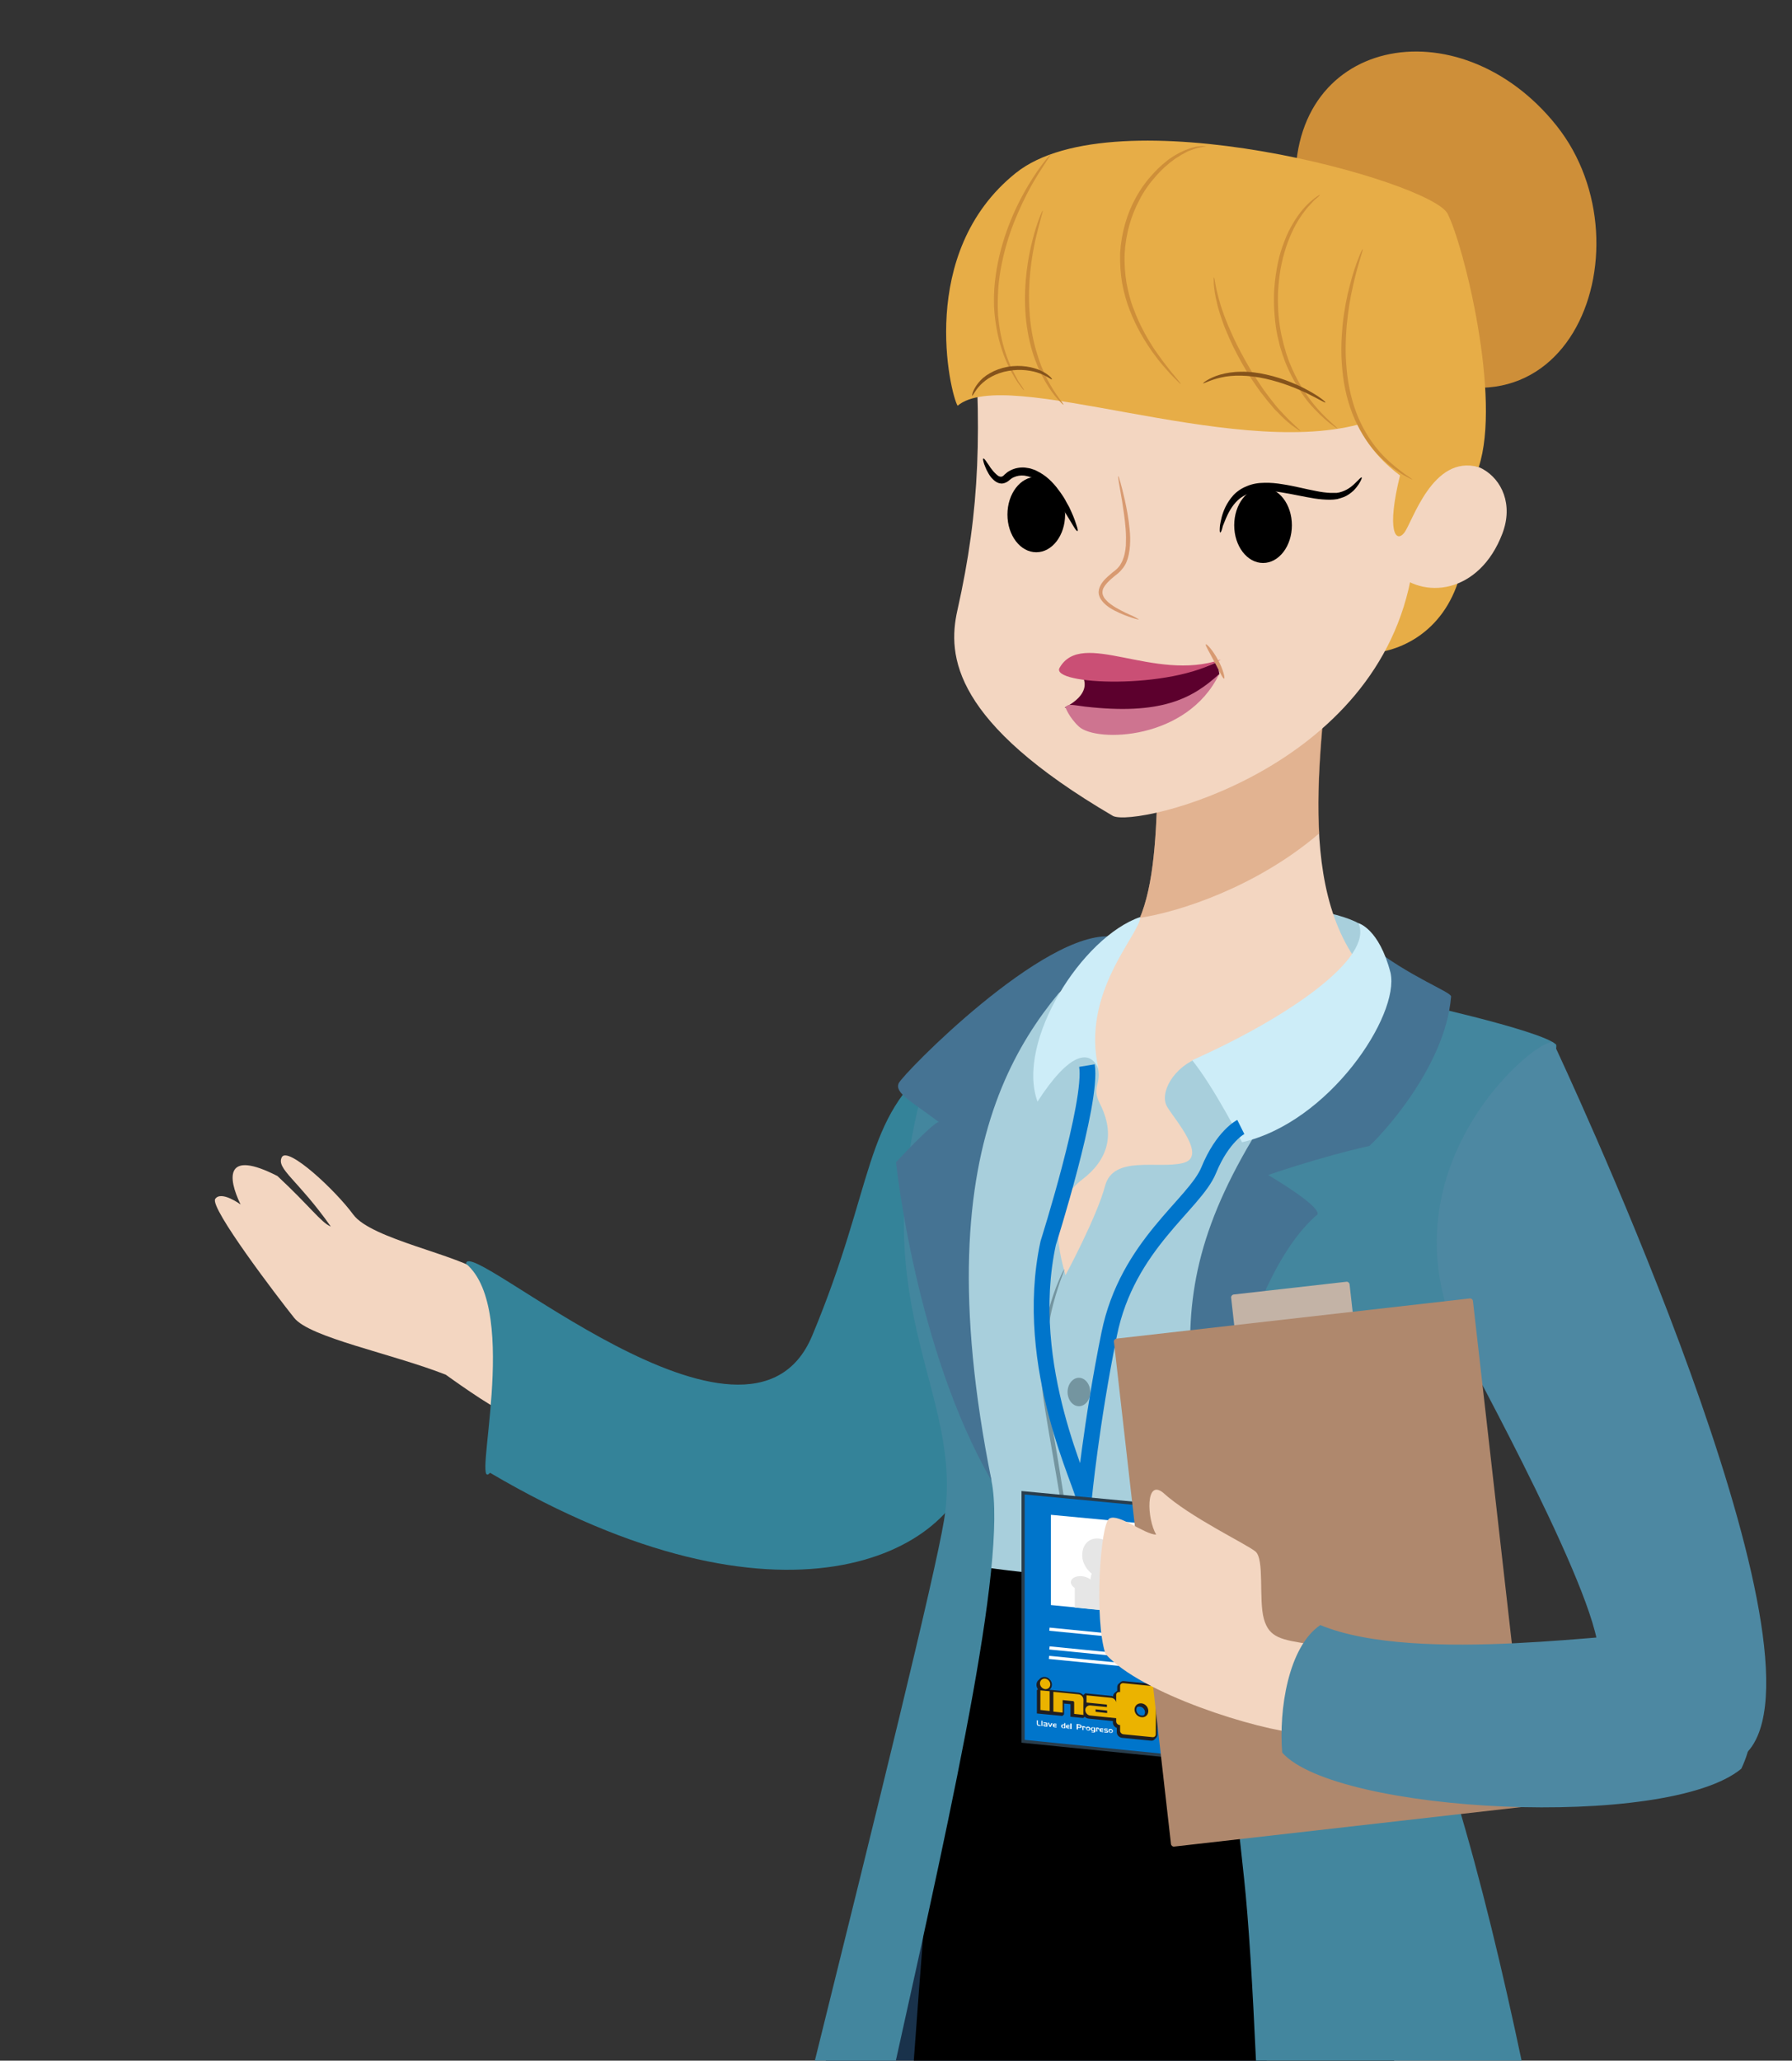 <?xml version="1.0" encoding="utf-8"?>
<!-- Generator: Adobe Illustrator 22.0.1, SVG Export Plug-In . SVG Version: 6.00 Build 0)  -->
<svg version="1.1" id="Capa_1" xmlns="http://www.w3.org/2000/svg" xmlns:xlink="http://www.w3.org/1999/xlink" x="0px" y="0px"
	 viewBox="0 0 870 1000" style="enable-background:new 0 0 870 1000;" xml:space="preserve">
<rect x="0" y="0" width="870" height="1000" fill="#333333" stroke="none"/>
<style type="text/css">
	.st0{fill:#F3D6C1;}
	.st1{fill:#19324B;}
	.st2{fill:#A8CFDC;}
	.st3{fill:#D29063;fill-opacity:0.5;}
	.st4{fill:#7495A0;}
	.st5{fill:#E7AD47;}
	.st6{fill:#D89A71;}
	.st7{fill:#43869E;}
	.st8{fill:#457393;}
	.st9{fill:#CDEDF8;}
	.st10{fill:#348399;}
	.st11{fill:#CE8F39;}
	.st12{fill:#85531B;}
	.st13{fill:#7B8285;}
	.st14{fill:#5C002D;}
	.st15{fill:#CE7490;}
	.st16{fill:#CA4F75;}
	.st17{fill:none;stroke:#0075CB;stroke-width:7.651;stroke-miterlimit:10;}
	.st18{fill:#0075CB;stroke:#293D4C;stroke-width:1.53;stroke-miterlimit:10;}
	.st19{fill:#FFFFFF;}
	.st20{fill:#1F1E21;}
	.st21{fill:#EBB300;}
	.st22{fill:none;stroke:#FFFFFF;stroke-width:1.53;stroke-miterlimit:10;}
	.st23{fill:#E6E6E6;}
	.st24{fill:#4D88A2;}
	.st25{fill:#C3B3A6;}
	.st26{fill:#AF886D;}
</style>
<path class="st0" d="M216.4,667.1c-26.6-10.4-66-18-73.6-27.6c-7.7-9.6-41.2-53.5-38.3-57.7c2.9-4.2,12.3,2.7,12.3,2.7
	c-6.3-13-7.7-26.9,17.9-13.8c15.7,14.6,21.3,22.7,25.9,24.5c-16-22.7-26.6-28-23.8-33.6c2.8-5.6,25.9,15.8,34.7,27.8
	c8.8,12,51.7,19.6,63,28.5c3.7,2.9,39.5,45.1,36.9,52.3c-3.7,10.4-17.7,15.5-27.8,14.2C239.4,683.7,216.4,667.1,216.4,667.1z"/>
<path class="st1" d="M400.9,1000c27.6-112.2,59-211,77-213.8c20.4-3.1,81.1,95.7,137.5,214.5"/>
<path class="st2" d="M662.5,450.5c-7.7-11.8-114.3-24.9-125.7,11.1c3.7,15.5,121.6,9.7,121.6,9.7S666.5,464.6,662.5,450.5z"/>
<path class="st0" d="M644.8,322c-4.7,53.8-17.5,133.2,36.3,164.8C661,565.4,501.7,638.5,501.7,638.5s6.6-147,18-165.2
	c43-9.4,41-52.8,43-112.6C572.8,338.6,644.8,322,644.8,322z"/>
<path class="st3" d="M553.4,445.4c8.3-20.2,8.1-49.6,9.3-84.6c10.1-22.2,82.2-38.8,82.2-38.8c-2.1,24.5-5.9,54.2-4.4,82.4
	C610.3,430.2,573.1,442.4,553.4,445.4z"/>
<path class="st2" d="M582.8,513c-13.1,4.5-20.2,17.6-16.1,24.2c4,6.6,19.7,24.2,7.6,27.2c-12.1,3-33.8-4-37.8,11.1
	c-4,15.1-19.2,43.3-19.2,43.3c-6.6-22.2-4.5-36.8,8.1-46.4c12.6-9.6,16.1-22,8.6-36.8c-4.9-9.6,2.5-9.2-2.2-21.3
	c-3.3-8.5,1.2-37.1,8.7-47.7c-39.3,15.6-60,49.9-70.1,82.7c-10.1,32.8-5,203.6,16.6,222.8c35.3,16.1,84.5,0,110.2-4
	c25.7-4,26.9-210.2,29.9-220.3C630.2,537.7,582.8,513,582.8,513z"/>
<g>
	<g>
		<g>
			<path class="st4" d="M520.7,771.1c-0.2,0,0-2.2-0.4-6.2c-0.4-4-1.2-9.7-2.2-16.7c-2.1-14.1-5.5-33.5-9.2-55
				c-0.9-5.4-1.8-10.6-2.5-15.7c-0.7-5.1-0.9-10.1-0.9-14.9c0-4.8,0.5-9.3,1-13.5c0.6-4.2,1.3-8.1,2.2-11.5c1.7-7,3.7-12.4,5.3-16.1
				c0.8-1.9,1.4-3.3,1.9-4.2c0.5-0.9,0.8-1.4,0.8-1.4c0.1,0-0.1,0.6-0.4,1.6c-0.4,1-0.9,2.4-1.6,4.3c-1.3,3.8-3.1,9.2-4.6,16.2
				c-0.7,3.5-1.4,7.3-1.9,11.4c-0.5,4.1-0.8,8.6-0.8,13.3c0,4.7,0.3,9.6,1,14.6c0.7,5,1.7,10.3,2.6,15.7c3.7,21.5,6.8,41,8.6,55.1
				c0.9,7.1,1.4,12.9,1.6,16.9c0,1,0,1.9,0,2.7c0,0.4,0,0.7,0,1.1c0,0.3-0.1,0.6-0.1,0.9C520.8,770.6,520.7,771.1,520.7,771.1z"/>
		</g>
	</g>
</g>
<path d="M443.6,1000.5c3.4-47.8,7.1-91.6,8.8-115.2c3.4-47,24.2-125,24.2-125s74.3,12.8,157.3-0.7c15.2,22.2,30.1,120.5,43,241"/>
<path class="st5" d="M709.4,277.1c-7.1,29.2-29.2,38.8-43.3,39.8c6.6-25.2,16.6-40.8,16.6-40.8L709.4,277.1z"/>
<path class="st0" d="M471.9,145c5,63.5,4,101.8-7.1,151.2c-5,22.2-2,54.4,75.6,99.8c11.6,5.5,129.5-22.2,145.2-119
	c16.1-99.7-16.1-179.5-76.6-191.5C548.6,73.4,477,80.5,471.9,145z"/>
<path class="st0" d="M689.7,237.4c17.1-26.4,50.4-6.7,39.7,21.5c-11.1,29.2-38.6,32.8-53.3,17.6
	C678.8,255.1,689.7,237.4,689.7,237.4z"/>
<g>
	<g>
		<g>
			<path d="M592.4,258.4c-0.3-0.1-0.3-1.3-0.1-3.5c0.4-2.2,0.9-5.3,2.7-9c0.9-1.8,2.1-3.7,3.8-5.6c1.7-1.8,4-3.4,6.6-4.4
				c2.6-1.1,5.5-1.6,8.4-1.6c2.9-0.1,5.9,0.2,8.9,0.7c5.9,0.9,11.4,2.4,16.3,3.3c2.4,0.5,4.8,0.8,6.9,0.9c1.1,0,2.1,0,3,0
				c0.9-0.1,1.8-0.3,2.6-0.6c3.3-1.1,5.5-3.2,7-4.7c1.5-1.5,2.3-2.4,2.6-2.2c0.2,0.1-0.2,1.3-1.4,3.2c-0.6,0.9-1.4,2-2.6,3.2
				c-1.2,1.1-2.7,2.3-4.7,3.1c-1,0.4-2.1,0.7-3.2,1c-1.2,0.2-2.3,0.3-3.5,0.3c-2.4,0-4.9-0.2-7.5-0.6c-5.1-0.8-10.6-2.1-16.3-3
				c-5.6-0.9-11.1-1.1-15.4,0.5c-2.2,0.8-4,1.9-5.5,3.3c-1.5,1.4-2.7,3-3.6,4.5c-1.9,3.1-2.9,6.1-3.7,8
				C593.2,257.4,592.7,258.5,592.4,258.4z"/>
		</g>
	</g>
</g>
<g>
	<g>
		<g>
			<path class="st6" d="M552.9,300.6c0,0.1-1.2-0.1-3.3-0.8c-2.1-0.7-5-1.7-8.5-3.5c-1.7-0.9-3.6-2-5.3-3.8
				c-0.8-0.9-1.7-1.9-2.1-3.3c-0.5-1.3-0.4-2.9,0.2-4.3c1.1-2.7,3.3-4.6,5.4-6.4c0.5-0.5,1.1-0.9,1.6-1.3c0.6-0.4,1-0.9,1.5-1.3
				c0.5-0.5,0.9-1,1.3-1.5c0.3-0.6,0.7-1.1,1-1.8c1.2-2.5,1.7-5.3,1.9-7.9c0.1-2.7,0.1-5.3-0.1-7.9c-0.4-5-1.1-9.6-1.7-13.4
				c-1.3-7.6-2.2-12.3-1.9-12.4c0.2-0.1,1.6,4.5,3.3,12.1c0.8,3.8,1.7,8.3,2.2,13.5c0.3,2.6,0.4,5.3,0.2,8.1c-0.2,2.8-0.7,5.9-2,8.7
				c-0.3,0.7-0.8,1.4-1.2,2c-0.5,0.6-1,1.2-1.5,1.8c-0.6,0.5-1.1,1.1-1.7,1.5c-0.5,0.4-1.1,0.9-1.6,1.3c-2.1,1.7-4,3.6-5,5.6
				c-0.4,1-0.5,2.1-0.2,3c0.3,1,0.9,1.9,1.6,2.6c1.4,1.6,3.2,2.7,4.8,3.7c3.3,1.9,6.2,3.2,8.1,4C551.9,300,553,300.5,552.9,300.6z"
				/>
		</g>
	</g>
</g>
<g>
	<g>
		<g>
			<path d="M523.1,257.7c-0.3,0.1-0.9-0.6-1.8-2.1c-0.9-1.4-2.1-3.6-3.7-6.1c-0.4-0.6-0.8-1.3-1.2-2c-0.4-0.7-0.9-1.4-1.4-2.1
				c-0.5-0.7-1-1.5-1.5-2.2c-0.5-0.8-1.1-1.5-1.7-2.2c-2.4-3-5.3-6.2-8.9-8.3c-0.5-0.2-0.9-0.5-1.4-0.7l-0.3-0.2l-0.4-0.1l-0.7-0.2
				c-0.9-0.4-1.9-0.5-2.8-0.7c-1.8-0.2-3.6,0.1-5.1,0.8c-0.4,0.1-0.7,0.4-1.1,0.6c-0.2,0.1-0.3,0.2-0.4,0.3
				c-0.2,0.1-0.2,0.2-0.5,0.4c-0.9,0.8-2,1.5-3.3,1.7c-1.4,0.2-2.6-0.3-3.5-0.9c-0.9-0.6-1.5-1.3-2.1-1.9c-1.1-1.3-1.7-2.6-2.3-3.7
				c-0.5-1.1-0.9-2.1-1.2-2.9c-0.5-1.6-0.7-2.6-0.4-2.7c0.3-0.1,0.9,0.6,1.8,2c0.5,0.7,1.1,1.5,1.7,2.5c0.7,0.9,1.5,2,2.5,2.9
				c0.5,0.5,1,0.9,1.5,1.2c0.5,0.2,1,0.3,1.4,0.2c0.4-0.1,0.9-0.4,1.4-1l0.6-0.5c0.2-0.2,0.5-0.4,0.7-0.6c0.5-0.3,1-0.7,1.5-0.9
				c2.1-1.1,4.6-1.6,7.1-1.4c1.2,0.2,2.5,0.3,3.7,0.8l0.9,0.3l0.5,0.2l0.4,0.2c0.6,0.3,1.1,0.6,1.7,0.9c4.5,2.5,7.5,6.2,9.9,9.5
				c0.6,0.9,1.2,1.7,1.7,2.5c0.5,0.8,1,1.7,1.4,2.5c0.4,0.8,0.9,1.5,1.3,2.3c0.4,0.8,0.7,1.5,1,2.2c1.3,2.8,2.1,5.2,2.6,6.8
				C523.2,256.6,523.4,257.6,523.1,257.7z"/>
		</g>
	</g>
</g>
<path class="st7" d="M738.9,1000.8l-129.1-0.2c-1.7-37.1-3.6-68.5-5.8-88.9c-10.6-95.3-20.7-230.9-11.6-303.5
	c9.1-72.6,88.2-123,88.2-123s67.5,14.6,74.9,21.7c1.3,2-10.9,63.5-28.6,123.5c-18.1,54.4-67.5,118.5-59,144.2
	C697,826.2,720,911.3,738.9,1000.8"/>
<path class="st8" d="M664.8,458.6c19.5,15.5,39.9,22.8,39.7,25c-2.9,35.1-35.7,69.1-39.7,72.5c-24.2,5.4-49.1,14.1-49.1,14.1
	c29.6,17.8,23.5,19.5,23.5,19.5c-28.2,24.2-51.7,98.1-48.4,164.7c-17.5-111.6-33.9-146.9,68.6-272.9
	C668.2,470.6,664.8,458.6,664.8,458.6z"/>
<path class="st9" d="M659.5,448c7.6,16.6-33.3,45.4-80.7,66.5c10.6,13.1,24.2,39.8,24.2,39.8c42.3-9.6,76.6-61.5,72.1-82.2
	C669.5,450.5,659.5,448,659.5,448z"/>
<path class="st10" d="M455.1,514.3c-36.6,28.4-29.9,60-60.8,133.9c-30.9,73.9-168-49.7-168-34.9c26.9,22.8,2.2,112.2,11.6,101.4
	c141.4,83.2,226.5,40.1,234.6-6.9C465.9,655.8,455.1,514.3,455.1,514.3z"/>
<path class="st7" d="M395.5,1000.4c30.1-121.3,58.4-235.8,62.8-262.6c10.1-61.5-38.8-101.3-10.6-208.2c22.2-18.1,20.7-5.5,20.7-5.5
	s-16.1,96.8,12.1,191c10.3,34.5-16.9,155.4-45.6,285l-33.9,0.3L395.5,1000.4z"/>
<path class="st8" d="M540,454.5c-37.6,37-93.6,90.1-58.6,264.1c-37-63.9-46.4-154.6-46.4-154.6s18.1-19.5,20.8-19.5
	c-13.4-10.1-21.5-14.1-19.5-18.8C438.3,521.1,507,451,540,454.5z"/>
<path class="st11" d="M629.2,95.3c-6-77.6,79.1-93.8,126.5-34.3c47.4,59.5,4,172.4-90.2,107.9C634.3,131.1,629.2,95.3,629.2,95.3z"
	/>
<path class="st5" d="M717.9,226.7c11.1-33.6-7.1-107.2-15.1-123C694.7,87.9,541.2,45.4,493.1,84c-48.1,38.6-31.8,106.9-28.2,112.9
	c23.5-19.8,131.6,25.7,194.6,9.1c5.4,14.4,20.2,24.7,20.2,24.7c-6.7,27.2-2,32.9,2,27.9C685.7,253.6,695.4,220.3,717.9,226.7z"/>
<g>
	<g>
		<g>
			<path class="st11" d="M649.4,208c-0.1,0.1-1.6-0.9-4.2-2.9c-2.5-2.1-6.1-5.3-9.9-9.8c-3.7-4.6-7.5-10.6-10.6-17.8
				c-0.8-1.8-1.4-3.7-2.1-5.6c-0.6-2-1.3-3.9-1.7-6c-1.1-4.1-1.8-8.5-2.1-13c-0.2-2.2-0.3-4.5-0.3-6.7c0-2.2,0-4.4,0.2-6.5
				c0.3-4.2,0.9-8.3,1.7-12.1c0.8-3.8,1.9-7.4,3.2-10.6c1.2-3.3,2.7-6.2,4.2-8.7c3-5.1,6.3-8.7,8.8-10.8c0.6-0.5,1.2-1,1.7-1.4
				c0.5-0.4,1-0.6,1.3-0.9c0.7-0.5,1.1-0.7,1.2-0.6c0,0.1-0.3,0.4-0.9,1c-0.3,0.3-0.7,0.6-1.2,1c-0.5,0.4-1,0.9-1.5,1.5
				c-2.3,2.3-5.3,5.9-8.1,10.9c-1.4,2.5-2.7,5.4-3.9,8.6c-1.2,3.2-2.2,6.7-3,10.4c-0.8,3.7-1.3,7.7-1.6,11.9
				c-0.2,2.1-0.2,4.2-0.2,6.3c0.1,2.1,0.1,4.3,0.3,6.5c0.4,4.4,1,8.7,2.1,12.7c0.4,2,1.1,4,1.6,5.9c0.7,1.9,1.2,3.8,2,5.5
				c2.9,7.1,6.5,13,10,17.6c3.5,4.6,6.9,7.9,9.3,10.1C648.1,206.7,649.5,207.9,649.4,208z"/>
		</g>
	</g>
</g>
<g>
	<g>
		<g>
			<path class="st11" d="M573.3,186.4c-0.1,0.1-1.6-1.3-4.1-3.9c-1.3-1.3-2.7-3-4.4-4.9c-1.7-1.9-3.5-4.3-5.4-6.9
				c-3.7-5.3-7.8-12-10.9-20.1c-1.6-4-2.8-8.4-3.7-13.1c-0.8-4.7-1.1-9.5-1-14.6c0.6-10,3.4-19.4,7.6-26.9c1-1.9,2.2-3.7,3.3-5.4
				c0.6-0.8,1.2-1.6,1.8-2.4c0.6-0.8,1.2-1.5,1.9-2.3c2.5-2.9,5.1-5.5,7.7-7.5c1.2-1.1,2.6-1.9,3.8-2.7c0.6-0.4,1.3-0.7,1.9-1.1
				c0.3-0.2,0.6-0.3,0.9-0.5c0.3-0.1,0.6-0.3,0.9-0.4c0.6-0.3,1.2-0.6,1.7-0.8c0.6-0.2,1.1-0.4,1.6-0.6c1-0.4,2-0.7,2.9-0.9
				c0.9-0.3,1.7-0.3,2.4-0.4c0.4,0,0.7-0.1,1-0.1c0.3,0,0.6,0,0.8,0c1,0,1.5,0.1,1.5,0.1c0,0.2-2,0.1-5.4,1.2
				c-0.8,0.3-1.8,0.6-2.8,1c-0.5,0.2-1,0.4-1.5,0.7c-0.5,0.3-1.1,0.6-1.6,0.9c-0.3,0.1-0.6,0.3-0.9,0.5c-0.3,0.2-0.6,0.4-0.8,0.5
				c-0.6,0.4-1.2,0.7-1.8,1.1c-1.1,0.9-2.4,1.7-3.6,2.8c-2.5,2-4.9,4.5-7.3,7.4c-0.6,0.7-1.2,1.4-1.8,2.2c-0.6,0.8-1.1,1.6-1.7,2.4
				c-1.1,1.7-2.2,3.4-3.1,5.3c-4,7.4-6.7,16.5-7.2,26.2c-0.2,4.9,0.2,9.6,0.9,14.1c0.9,4.5,1.9,8.8,3.5,12.7
				c2.9,7.9,6.8,14.6,10.3,19.9c1.9,2.6,3.5,5,5.1,7c1.6,2,2.9,3.8,4.1,5.1C572.1,184.7,573.4,186.3,573.3,186.4z"/>
		</g>
	</g>
</g>
<g>
	<g>
		<g>
			<path class="st11" d="M631.2,209c-0.1,0.1-1.1-0.5-2.9-1.8c-0.4-0.3-1-0.7-1.5-1.1c-0.5-0.4-1.1-0.9-1.7-1.4
				c-0.6-0.5-1.2-1.1-1.9-1.7c-0.7-0.6-1.3-1.3-2-2c-0.7-0.7-1.4-1.5-2.2-2.2c-0.7-0.8-1.5-1.7-2.2-2.6c-1.6-1.7-3-3.8-4.7-5.8
				c-3.1-4.3-6.4-9.1-9.3-14.4c-3-5.3-5.5-10.5-7.5-15.4c-1.1-2.4-1.8-4.8-2.6-7c-0.4-1.1-0.7-2.2-1-3.2c-0.3-1-0.6-2-0.8-3
				c-1-3.9-1.4-7.1-1.6-9.3c-0.1-2.2-0.1-3.5,0.1-3.5c0.1,0,0.4,1.2,0.7,3.4c0.4,2.2,1.1,5.3,2.2,9c0.2,1,0.6,1.9,0.9,2.9
				c0.4,1,0.7,2.1,1.1,3.2c0.9,2.1,1.7,4.5,2.8,6.8c2,4.8,4.6,9.9,7.5,15.1c2.9,5.3,6.1,10,9,14.3c1.6,2.1,3,4.1,4.5,5.9
				c0.7,0.9,1.4,1.8,2.1,2.6c0.7,0.8,1.4,1.6,2.1,2.3C627.5,205.8,631.4,208.7,631.2,209z"/>
		</g>
	</g>
</g>
<g>
	<g>
		<g>
			<path class="st11" d="M685.7,232.7c-0.1,0.1-1.6-0.7-4.4-2.2c-2.7-1.7-6.6-4.2-10.7-8.2c-4.1-4-8.4-9.5-11.7-16.3
				c-3.4-6.8-5.8-14.9-6.9-23.6c-0.5-4.3-0.8-8.6-0.8-12.7c0-4.1,0.3-8.1,0.6-11.8c0.8-7.5,2.1-14.2,3.6-19.7
				c1.4-5.5,2.9-9.9,4.1-12.8c1.1-3,1.9-4.5,2.1-4.5c0.2,0.1-0.4,1.7-1.3,4.8c-0.9,3-2.2,7.4-3.4,12.9c-1.3,5.5-2.4,12.1-3.1,19.5
				c-0.3,3.7-0.5,7.6-0.5,11.6c0,4,0.3,8.2,0.8,12.5c1.1,8.5,3.3,16.4,6.5,23c3.2,6.7,7.2,12.1,11.1,16.1c3.9,4,7.6,6.7,10.1,8.6
				C684.3,231.6,685.7,232.6,685.7,232.7z"/>
		</g>
	</g>
</g>
<g>
	<g>
		<g>
			<path class="st11" d="M497.1,189.4c-0.1,0.1-1.2-1.3-3-3.8c-1.7-2.6-4.1-6.5-6.2-11.8c-2.1-5.2-3.9-11.8-4.8-19.2
				c-0.1-0.9-0.2-1.9-0.3-2.8c-0.1-1-0.1-1.9-0.2-2.9c0-2-0.1-3.9,0-6c0.1-4.1,0.6-8.2,1.3-12.5c1.5-8.5,3.9-16.3,6.7-23.2
				c2.8-6.9,5.9-12.8,8.8-17.6c2.9-4.8,5.5-8.5,7.5-11c1.9-2.5,3.1-3.7,3.2-3.6c0.1,0.1-0.9,1.5-2.6,4.1c-1.7,2.6-4.2,6.4-6.9,11.2
				c-2.7,4.9-5.6,10.8-8.3,17.6c-2.7,6.8-5,14.6-6.5,22.9c-0.7,4.2-1.2,8.3-1.3,12.2c-0.1,2-0.1,3.9-0.1,5.8c0,1,0.1,1.9,0.1,2.8
				c0,0.9,0.1,1.9,0.2,2.8c0.7,7.3,2.3,13.7,4.2,18.9c1.9,5.2,4.1,9.1,5.6,11.9C496.4,187.8,497.3,189.3,497.1,189.4z"/>
		</g>
	</g>
</g>
<g>
	<g>
		<g>
			<path class="st11" d="M516.3,196.4c-0.1,0.1-1.1-0.9-2.8-2.7c-1.7-1.9-3.9-4.8-6.2-8.8c-1.1-2-2.2-4.2-3.3-6.6
				c-1-2.5-2.1-5.1-2.9-8c-1.7-5.8-2.9-12.3-3.3-19.2c-0.8-13.9,1.3-26.4,3.6-35.1c1.1-4.4,2.3-7.8,3.2-10.2
				c0.9-2.4,1.5-3.6,1.6-3.6c0.3,0.1-1.5,5.4-3.5,14.1c-1.9,8.7-3.8,21-2.9,34.6c0.4,6.8,1.5,13.2,3.1,18.8c0.8,2.8,1.7,5.5,2.6,7.9
				c1,2.4,2,4.6,3,6.6C512.7,192.1,516.6,196.2,516.3,196.4z"/>
		</g>
	</g>
</g>
<g>
	<g>
		<g>
			<path class="st12" d="M584.1,186c-0.1-0.1,2.7-2.6,8.3-4.2c2.8-0.8,6.3-1.4,10.1-1.4c3.9-0.1,8.1,0.4,12.4,1.4
				c8.6,1.9,16,5.3,21,8.1c5,2.8,7.8,5.2,7.6,5.4c-0.2,0.3-3.2-1.6-8.3-4.1c-5.1-2.5-12.3-5.5-20.7-7.4c-8.4-1.9-16.3-1.9-21.7-0.6
				C587.4,184.4,584.3,186.3,584.1,186z"/>
		</g>
	</g>
</g>
<g>
	<g>
		<g>
			<path class="st12" d="M472,192c-0.2,0,0.2-2.7,2.9-6.1c1.3-1.7,3.2-3.4,5.7-4.8c2.4-1.4,5.4-2.5,8.6-3.1
				c6.4-1.1,12.4,0.1,16.2,1.9c1.9,0.9,3.3,1.9,4.2,2.7c0.9,0.8,1.2,1.4,1.1,1.5c-0.2,0.3-2.1-1.5-5.9-2.9
				c-3.7-1.4-9.3-2.3-15.3-1.2c-3,0.5-5.7,1.5-8,2.7c-2.3,1.2-4.1,2.7-5.5,4.1C473.2,189.7,472.3,192.2,472,192z"/>
		</g>
	</g>
</g>
<path class="st9" d="M533.4,519c-4-10.1-14.1-8.6-29.7,15.6c-10.6-29.2,21.7-80,49.9-89.6C553.6,453.2,524.4,481.7,533.4,519z"/>
<path class="st4" d="M518.3,675.5c0,3.8,2.5,6.9,5.5,6.9c3.1,0,5.5-3.1,5.5-6.9c0-3.8-2.5-6.9-5.5-6.9
	C520.8,668.6,518.3,671.7,518.3,675.5z"/>
<path class="st4" d="M526.4,734c0,3.8,2.5,6.9,5.5,6.9c3.1,0,5.5-3.1,5.5-6.9c0-3.8-2.5-6.9-5.5-6.9
	C528.9,727.1,526.4,730.1,526.4,734z"/>
<g>
	<g>
		<g>
			<path class="st13" d="M650.4,809.4c-0.1,0,0-1.4,0.4-4c0.2-1.3,0.6-2.8,0.9-4.6c0.4-1.8,0.9-3.8,1.5-6
				c2.4-8.8,6.5-20.9,11.6-33.9c5.1-13,10.3-24.6,14.3-32.8c1-2.1,1.9-3.9,2.8-5.5c0.8-1.6,1.6-3,2.2-4.1c1.2-2.2,2-3.4,2.1-3.4
				c0.3,0.1-2.1,5.3-5.8,13.6c-3.7,8.4-8.6,20-13.7,32.9c-5.1,13-9.3,24.8-12.1,33.5c-0.7,2.2-1.3,4.2-1.8,5.9
				c-0.5,1.7-0.9,3.2-1.3,4.5C650.9,808.1,650.5,809.4,650.4,809.4z"/>
		</g>
	</g>
</g>
<ellipse cx="503.1" cy="249.7" rx="14" ry="18.3"/>
<ellipse cx="613.2" cy="254.9" rx="14" ry="18.3"/>
<path class="st14" d="M591,321.2l1,5.9c0,0-27.7,36.2-75.1,16.2c0,0,15-6.6,7.7-16.7C523.1,324.5,570.5,331.5,591,321.2z"/>
<path class="st15" d="M591.9,327.1c-15.5,32.2-59.6,33.3-68.1,25.5c-4.9-4.6-6.5-9.3-6.5-9.3c1-2.1,4.3-1,9.5-0.4
	C563.4,347.1,578.7,339.2,591.9,327.1z"/>
<path class="st16" d="M592.7,320.1c-32.6,11.1-67.4-15.2-78.3,4C509.8,332.4,568.2,334.9,592.7,320.1z"/>
<g>
	<g>
		<g>
			<path class="st6" d="M585.4,312.7c0.4-0.4,3.4,2.8,5.9,7.5c2.6,4.7,3.5,8.9,3,9.1c-0.6,0.2-2.3-3.6-4.7-8.1
				C587.2,316.6,585,313,585.4,312.7z"/>
		</g>
	</g>
</g>
<path class="st17" d="M602.4,546.9c0,0-8.8,4.4-15.6,21c-6.8,16.6-39.5,36.1-48.3,79.5s-12.3,80.1-12.3,80.1
	c0.8-4.5-30.4-63.9-17.3-124.3c0,0,21.7-68.4,18.8-86.1"/>
<g>
	<polygon class="st18" points="565.3,851.9 496.7,845 496.7,724.4 566.3,731 	"/>
	<g>
		<g>
			<g>
				<g>
					<path class="st19" d="M529,838.2c-0.2-0.2-0.4-0.3-0.7-0.3c-0.3,0-0.6,0-0.8,0.2c-0.2,0.2-0.2,0.4-0.2,0.6
						c0,0.3,0.1,0.5,0.2,0.7c0.2,0.2,0.5,0.4,0.8,0.4c0.3,0,0.6,0,0.8-0.2c0.2-0.2,0.3-0.4,0.3-0.7
						C529.3,838.7,529.2,838.4,529,838.2z M528.6,839.4c-0.1,0.1-0.2,0.1-0.4,0.1c-0.2,0-0.3-0.1-0.4-0.2c-0.1-0.1-0.2-0.3-0.1-0.4
						c0-0.2,0.1-0.3,0.2-0.4c0.1-0.1,0.2-0.1,0.4-0.1c0.2,0,0.3,0.1,0.4,0.2c0.1,0.1,0.2,0.3,0.2,0.5
						C528.8,839.2,528.7,839.3,528.6,839.4z"/>
					<path class="st19" d="M526.8,837.9c-0.1-0.1-0.2-0.1-0.4-0.2l-0.9-0.1l0,1.9l0.5,0.1l0-1.5c0.1,0,0.3,0,0.3,0
						c0.2,0,0.2,0.2,0.2,0.3l0,0.1l0.5,0l0-0.3C526.9,838,526.8,838,526.8,837.9z"/>
					<path class="st19" d="M533.5,838.6c-0.1-0.1-0.2-0.1-0.4-0.2l-0.9-0.1l0,1.9l0.5,0.1l0-1.5c0.1,0,0.3,0,0.3,0
						c0.2,0,0.2,0.2,0.2,0.3l0,0.1l0.5,0l0-0.3C533.6,838.7,533.6,838.7,533.5,838.6z"/>
					<polygon class="st19" points="526,838 526,838 526,838 					"/>
					<path class="st19" d="M539.9,839.3c-0.2-0.2-0.4-0.3-0.7-0.3c-0.3,0-0.6,0-0.8,0.2c-0.2,0.2-0.2,0.4-0.2,0.6
						c0,0.3,0.1,0.5,0.2,0.7c0.2,0.2,0.5,0.4,0.8,0.4c0.3,0,0.6,0,0.8-0.2c0.2-0.2,0.3-0.4,0.3-0.7
						C540.3,839.8,540.2,839.5,539.9,839.3z M539.6,840.5c-0.1,0.1-0.2,0.1-0.4,0.1c-0.2,0-0.3-0.1-0.4-0.2
						c-0.1-0.1-0.1-0.3-0.1-0.4c0-0.2,0.1-0.3,0.2-0.4c0.1-0.1,0.2-0.1,0.4-0.1c0.2,0,0.3,0.1,0.4,0.2c0.1,0.1,0.2,0.3,0.2,0.5
						C539.8,840.3,539.7,840.4,539.6,840.5z"/>
					<path class="st19" d="M531.6,838.3l-1-0.1c-0.4,0-0.7,0.1-0.8,0.2l0,0c-0.1,0.1-0.2,0.4-0.2,0.7c0,0.6,0.4,1,1.1,1l0.4,0
						c0,0.2-0.1,0.3-0.3,0.3l-0.9-0.1l0,0.3l1.1,0.1c0.3,0,0.5,0,0.6-0.1c0.1-0.1,0.2-0.3,0.2-0.6L531.6,838.3z M531.1,839.8l-0.3,0
						c-0.2,0-0.4-0.1-0.5-0.2v0c-0.1-0.1-0.2-0.3-0.2-0.5c0-0.2,0.1-0.4,0.2-0.5c0.1-0.1,0.3-0.1,0.5-0.1l0.3,0L531.1,839.8z"/>
					<path class="st19" d="M537.2,839.6l-0.5,0c-0.2,0-0.3-0.1-0.3-0.2c0-0.1,0-0.2,0.1-0.2c0,0,0,0,0.2,0c0.1,0,1.1,0.1,1.1,0.1
						l0-0.4l-1.1-0.1c-0.5,0-0.7,0.1-0.7,0.5c0,0.2,0.1,0.4,0.2,0.5c0.1,0.1,0.3,0.1,0.5,0.2l0.5,0c0.2,0,0.3,0.1,0.3,0.2
						c0,0.1-0.1,0.2-0.3,0.2l-1.1-0.1l0,0.4l1.4,0.1c0.2,0,0.3,0,0.4-0.1c0.1-0.1,0.1-0.2,0.1-0.4
						C537.9,839.9,537.7,839.7,537.2,839.6z"/>
					<polygon class="st19" points="532.7,838.7 532.7,838.7 532.7,838.7 					"/>
					<polygon class="st19" points="510.4,836.2 509.8,837.5 509.3,836 508.7,836 509.6,838 510.1,838 511,836.2 					"/>
					<path class="st19" d="M507.7,835.9l-1.1-0.1l0,0.4l0.9,0.1c0.2,0,0.3,0,0.4,0.1c0.1,0.1,0.1,0.1,0.1,0.3c0,0,0,0.1,0,0.1
						l-0.8-0.1c-0.2,0-0.3,0-0.4,0.1c-0.2,0.1-0.2,0.2-0.2,0.4c0,0.2,0.1,0.4,0.2,0.5c0.1,0.1,0.2,0.1,0.4,0.1l1.3,0.1l0-1.2
						C508.5,836.1,508.3,835.9,507.7,835.9z M508,837.5c0,0-0.5,0-0.7-0.1c-0.2,0-0.3-0.1-0.3-0.2c0-0.2,0.1-0.2,0.3-0.2l0.7,0.1
						L508,837.5z"/>
					<polygon class="st19" points="505.6,835 505.6,837.6 506.1,837.6 506.1,835.1 					"/>
					<polygon class="st19" points="519.7,836.4 519.7,839 520.2,839 520.2,836.5 					"/>
					<path class="st19" d="M524.8,837.1c-0.2-0.2-0.5-0.2-0.9-0.3l-0.6-0.1l0,0l-0.6-0.1l0,2.6l0.6,0.1l0-0.9l0.7,0.1
						c0.4,0,0.7,0,0.9-0.1c0.2-0.1,0.3-0.3,0.3-0.6C525.1,837.5,525,837.3,524.8,837.1z M524,838.1l-0.7-0.1l0-0.8l0.7,0.1
						c0.2,0,0.4,0.1,0.5,0.1l0,0c0.1,0.1,0.1,0.2,0.1,0.3C524.5,838,524.3,838.1,524,838.1z"/>
					<polygon class="st19" points="519.7,836.4 519.7,839 520.2,839 520.2,836.5 					"/>
					<path class="st19" d="M504.6,837.1c-0.3,0-0.4,0-0.6-0.2c-0.1-0.1-0.1-0.3-0.1-0.6l0-1.4l-0.5-0.1l0,1.6c0,0.5,0.1,0.7,0.3,0.9
						c0.2,0.1,0.4,0.2,0.8,0.2l0.7,0.1l0-0.4L504.6,837.1z"/>
					<polygon class="st19" points="516.6,838.2 516.6,838.2 516.6,838.2 					"/>
					<path class="st19" d="M512.2,837.9c-0.2,0-0.3-0.1-0.4-0.1c-0.1-0.1-0.1-0.2-0.1-0.3l0,0l1.2,0.1l0-0.4l-1.2-0.1
						c0-0.2,0-0.3,0.1-0.3c0.1-0.1,0.2-0.1,0.4,0l0.7,0.1l0-0.4l-0.8-0.1c-0.4,0-0.6,0.1-0.8,0.2c-0.1,0.2-0.2,0.4-0.2,0.6
						c0,0.6,0.3,1,1,1l0.8,0.1c0,0,0-0.3,0-0.4C512.9,837.9,512.2,837.9,512.2,837.9z"/>
					<path class="st19" d="M534.9,840.2c-0.2,0-0.3-0.1-0.4-0.1c-0.1-0.1-0.1-0.2-0.1-0.3l0,0l1.2,0.1l0-0.4l-1.2-0.1
						c0-0.2,0-0.3,0.1-0.3c0.1-0.1,0.2-0.1,0.4,0l0.7,0.1l0-0.4l-0.8-0.1c-0.4,0-0.6,0-0.8,0.2c-0.1,0.2-0.2,0.4-0.2,0.6
						c0,0.6,0.3,1,1,1l0.8,0.1c0,0,0-0.3,0-0.4C535.6,840.2,534.9,840.2,534.9,840.2z"/>
					<path class="st19" d="M518.6,838.5c-0.2,0-0.3-0.1-0.4-0.1c-0.1-0.1-0.1-0.2-0.1-0.3l0,0l1.2,0.1l0-0.4l-1.2-0.1
						c0-0.2,0-0.3,0.1-0.3c0.1-0.1,0.2-0.1,0.4,0l0.7,0.1l0-0.4l-0.8-0.1c-0.4,0-0.6,0.1-0.8,0.2c-0.1,0.2-0.2,0.4-0.2,0.6
						c0,0.6,0.3,1,1,1l0.8,0.1c0,0,0-0.3,0-0.4C519.3,838.6,518.6,838.5,518.6,838.5z"/>
					<path class="st19" d="M517.2,836.2l-0.5-0.1l0,0.7l-0.5,0c-0.4,0-0.6,0.1-0.8,0.2c-0.1,0.2-0.2,0.4-0.2,0.6c0,0.6,0.3,1,1,1
						l0.8,0.1c0,0,0,0,0,0l0.2,0L517.2,836.2z M515.9,838.2c-0.1-0.1-0.1-0.2-0.1-0.3c0-0.1,0-0.3,0-0.4c0-0.1,0-0.3,0.1-0.3
						c0.1-0.1,0.2-0.1,0.4,0l0.4,0l0,1.2c-0.2,0-0.4,0-0.4,0C516.1,838.3,515.9,838.2,515.9,838.2z"/>
				</g>
				<g>
					<path class="st20" d="M559.7,817.2l-14.1-1.4c-0.7-0.1-1.3,0.2-1.7,0.6l-0.8,0.7c-0.5,0.4-0.7,1-0.7,1.7c0,0,0,0.9,0,1.7
						c-0.1,0.1-0.3,0.2-0.4,0.3l-0.8,0.7c-0.5,0.4-0.8,1-0.8,1.7c-0.2-0.1-0.5-0.1-0.7-0.2l-12.8-1.3l-1,0.9c0,0,0,0,0,0
						c-0.6-0.7-1.4-1.1-2.3-1.2c0,0-14.1-1.4-14.1-1.4c0.7-0.5,1.2-1.4,1.2-2.5c0-1.8-1.5-3.5-3.3-3.7c-0.9-0.1-1.8,0.2-2.4,0.7l0,0
						l-0.8,0.8v0c-0.6,0.5-1,1.3-1,2.3c0,0.8,0.3,1.5,0.7,2.2l-0.5,0.4l0,0l0,0l0,11.3l12.4,1.2l0.8-0.8c0,0,0-3.4,0-5.2
						c1.2,0.1,2.8,0.3,3.1,0.3c0,1,0,6.1,0,6.1l6.2,0.6l0.7-0.6c0.5,0.5,1.2,0.8,2,0.9c0,0,8.9,0.9,11.7,1.2c0,0.4,0,0.7,0,0.7
						c0,1.2,0.8,2.2,1.9,2.6c0,0.8,0,2.1,0,2.1c0,1.3,1.1,2.5,2.4,2.7l14.1,1.4c0.7,0.1,1.3-0.1,1.7-0.5l0,0l0,0
						c0,0,0.8-0.8,0.8-0.8c0.4-0.4,0.7-1,0.7-1.6l0.2-21.8C562.1,818.5,561.1,817.3,559.7,817.2z M555.5,832.3
						c-0.4,0.2-0.8,0.3-1.3,0.2c-1.4-0.1-2.5-1.4-2.5-2.8c0-0.5,0.1-0.9,0.4-1.3c0.4-0.2,0.8-0.3,1.3-0.2c1.4,0.1,2.5,1.4,2.5,2.8
						C555.8,831.5,555.7,831.9,555.5,832.3z"/>
					<path class="st21" d="M505.1,820.3l4.5,0.4l0,9.6l-4.5-0.5L505.1,820.3z M507.4,814.6c-1.4-0.1-2.5,0.9-2.5,2.3
						c0,1.4,1.1,2.6,2.5,2.8c1.4,0.1,2.5-0.9,2.5-2.3C509.9,816,508.8,814.8,507.4,814.6z M526,824.8c0-1.3-1.1-2.5-2.4-2.6
						l-12.2-1.2l0,9.6l4.5,0.5l0-6.1l5,0.5c0.3,0,0.6,0.3,0.6,0.7l0,5.5l4.5,0.5C525.9,832,526,824.8,526,824.8z M561.3,819.8
						l-0.2,21.8c0,0.9-0.7,1.5-1.6,1.4l-14.1-1.4c-0.9-0.1-1.6-0.9-1.6-1.7l0-2.8l-0.3,0c-0.9-0.1-1.6-0.9-1.6-1.7l0-1.6
						c0,0-12.6-1.3-12.6-1.3c-1.3-0.1-2.4-1.3-2.4-2.7c0-1.3,1.1-2.3,2.4-2.2l8.1,0.8l0-1.2l-9.9-1l0-3.5l12,1.2
						c1.2,0.1,2.2,1.1,2.4,2.2c0,0.1,0,0.2,0,0.3l0-3.9c0-0.9,0.7-1.5,1.6-1.4l0.3,0l0-2.9c0-0.9,0.7-1.5,1.6-1.4l14.1,1.4
						C560.6,818.1,561.3,818.9,561.3,819.8z M537.5,830.1l-5.6-0.6l0,1.2l5.6,0.6L537.5,830.1z M557.5,830.3c0-1.9-1.5-3.5-3.3-3.7
						c-1.9-0.2-3.4,1.2-3.4,3c0,1.9,1.5,3.5,3.3,3.7C556,833.6,557.5,832.2,557.5,830.3z"/>
				</g>
			</g>
		</g>
		<polygon class="st19" points="554.4,783.2 510.2,778.9 510.2,735.1 554.7,739.3 		"/>
		<line class="st22" x1="509.3" y1="804.3" x2="553.9" y2="808.7"/>
		<line class="st22" x1="509.5" y1="799.7" x2="554.1" y2="804.1"/>
		<line class="st22" x1="509.5" y1="790.6" x2="554.2" y2="795"/>
		<path class="st23" d="M540.8,756.2c0,5.1-4.9,9.3-7.5,9c-3.3-0.4-7.9-5.3-7.9-10.4c0-5.1,3.1-8.6,8-8.2
			C538.2,747.1,540.9,751,540.8,756.2z"/>
		<path class="st23" d="M530.7,768.9c0,1.9-2.4,3.2-5.4,2.9c-3-0.3-5.4-2.1-5.4-4c0-1.9,2.4-3.2,5.4-2.9
			C528.3,765.2,530.7,767,530.7,768.9z"/>
		<path class="st23" d="M546.8,770.6c0,1.9-2.5,3.2-5.5,2.9c-3-0.3-5.4-2.1-5.4-4c0-1.9,2.5-3.2,5.5-2.9
			C544.4,766.9,546.8,768.7,546.8,770.6z"/>
		<path class="st23" d="M537,767.9c0,3.6-1.7,6.3-3.8,6.1c-2.1-0.2-3.8-3.3-3.8-6.8c0-3.6,1.7-6.3,3.8-6.1
			C535.3,761.3,537,764.4,537,767.9z"/>
		<polygon class="st23" points="544.7,782.4 521.8,780.1 521.8,765.8 544.8,768 		"/>
	</g>
</g>
<path class="st24" d="M754.3,506.3c3.1,6.9,127.3,270.2,99,336.1c-17.1,39.8-81.2-13.7-77.4-37.6c3.9-23.9-62.7-144.1-67.1-153.5
	C667.9,564.1,751.2,499.3,754.3,506.3z"/>
<g>
	<g>
		<path class="st25" d="M601.1,660c0.1,0.7,0.8,1.3,1.5,1.2l54.8-6.2c0.7-0.1,1.3-0.8,1.2-1.5l-3.4-30.3c-0.1-0.7-0.8-1.3-1.5-1.2
			l-54.8,6.2c-0.7,0.1-1.3,0.8-1.2,1.5L601.1,660z"/>
	</g>
	<g>
		<g>
			<path class="st26" d="M568.5,894.9c0.1,0.7,0.8,1.3,1.5,1.2l171.6-19.5c0.7-0.1,1.3-0.8,1.2-1.5l-27.7-243.8
				c-0.1-0.7-0.8-1.3-1.5-1.2L542,649.6c-0.7,0.1-1.3,0.8-1.2,1.5L568.5,894.9z"/>
		</g>
	</g>
</g>
<path class="st0" d="M635.9,797.9c-13.7-2.2-19.7-3-22.3-12.3c-2.6-9.3,0.4-29-4.1-32.7c-4.5-3.7-31.9-16.7-44.9-28.6
	c-8.5-6.7-7.8,12.6-3.3,20.4c-5.6,0-18.2-10.4-22.7-7.8c-4.5,2.6-7.4,49.4-1.9,65.7c17.1,19.3,73.9,37.1,95.1,38.6
	C646.3,841,635.9,797.9,635.9,797.9z"/>
<path class="st24" d="M641,788.6c-15.6,10.6-20.2,41.2-18.5,61.9c26.1,29.5,187,37.7,222.9,7.8c19.4-41-25.4-63.3-39.7-65.3
	C791.3,790.9,688.4,808.3,641,788.6z"/>
</svg>

